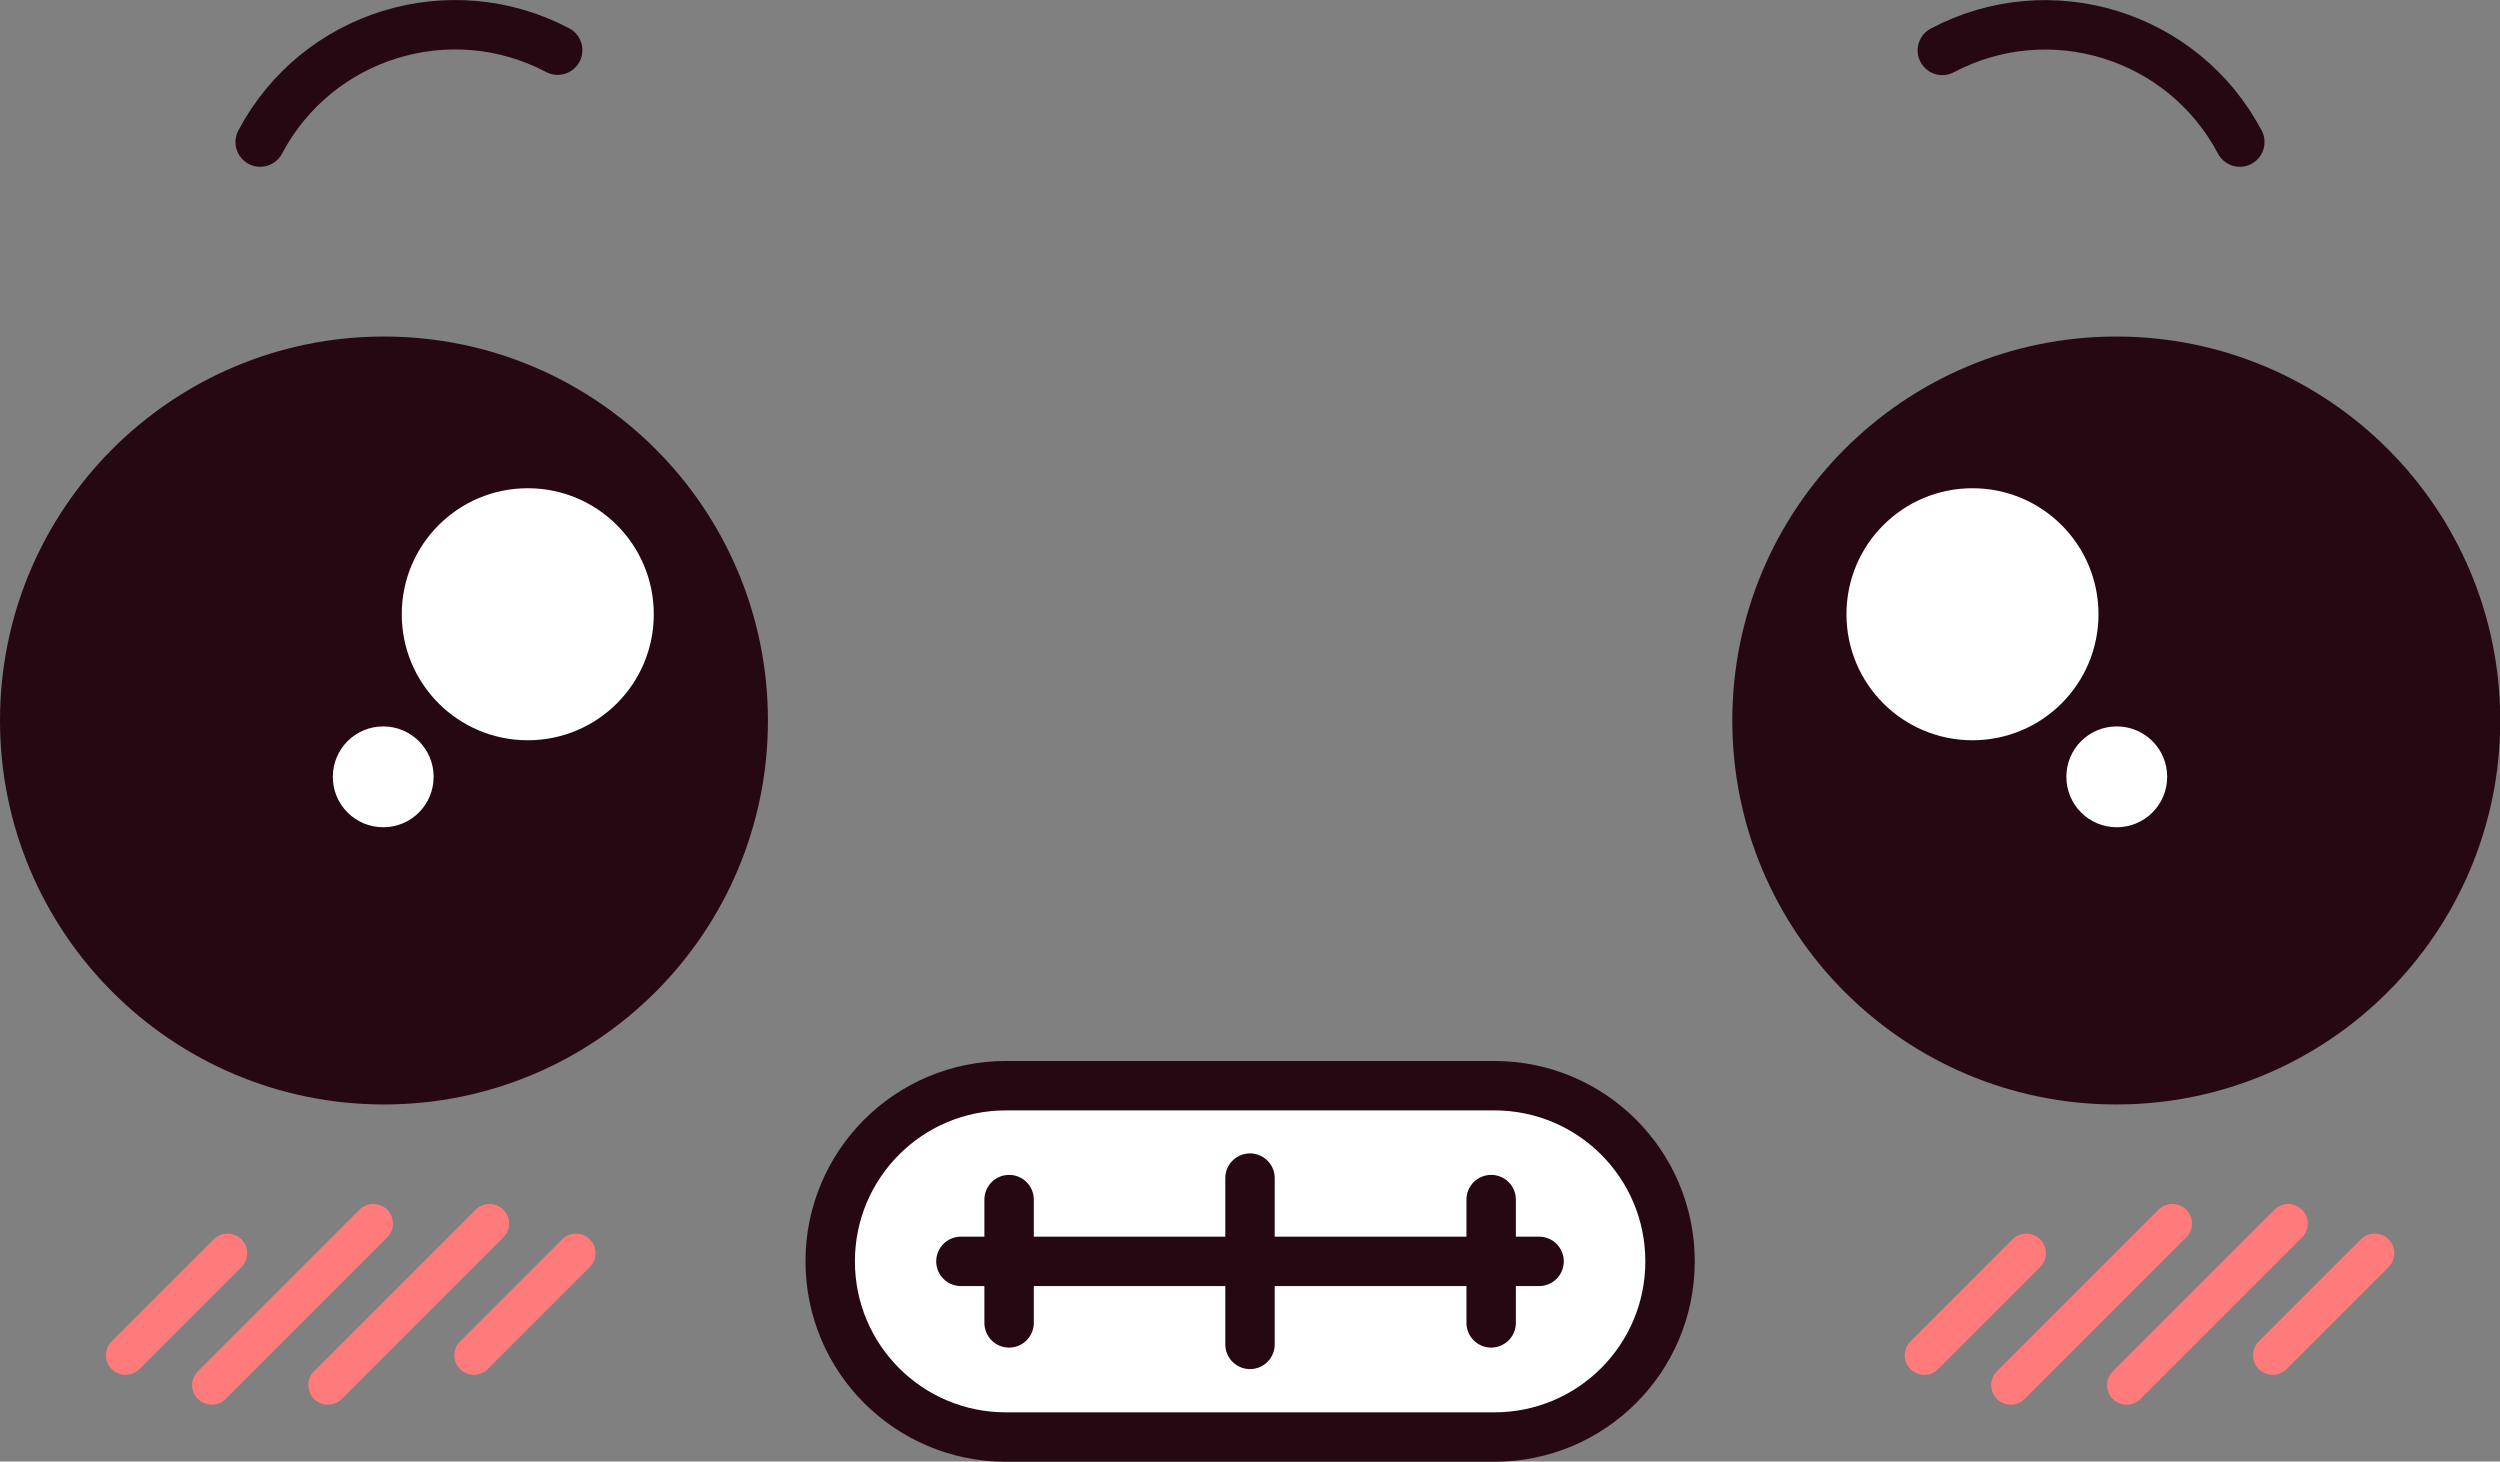 <?xml version="1.0" encoding="UTF-8"?><svg id="b" xmlns="http://www.w3.org/2000/svg" viewBox="0 0 101.18 59.15"><rect x="0" y="0" width="101.18" height="59.15" fill="#808080" stroke="none"/><g id="c"><path d="M77.88,55.64c-.2,0-.4-.08-.56-.23-.31-.31-.31-.81,0-1.12l4.13-4.13c.31-.31.81-.31,1.12,0,.31.31.31.81,0,1.12l-4.13,4.13c-.15.15-.36.23-.56.23Z" style="fill:#ff7b7b; stroke-width:0px;"/><path d="M91.98,55.64c-.2,0-.4-.08-.56-.23-.31-.31-.31-.81,0-1.12l4.13-4.13c.31-.31.81-.31,1.12,0s.31.81,0,1.12l-4.13,4.13c-.15.15-.36.23-.56.23Z" style="fill:#ff7b7b; stroke-width:0px;"/><path d="M81.38,56.85c-.2,0-.4-.08-.56-.23-.31-.31-.31-.81,0-1.12l6.54-6.54c.31-.31.81-.31,1.12,0s.31.81,0,1.12l-6.54,6.54c-.15.15-.36.23-.56.23Z" style="fill:#ff7b7b; stroke-width:0px;"/><path d="M86.07,56.85c-.2,0-.4-.08-.56-.23-.31-.31-.31-.81,0-1.12l6.54-6.54c.31-.31.81-.31,1.12,0,.31.31.31.81,0,1.12l-6.54,6.54c-.15.15-.36.23-.56.23Z" style="fill:#ff7b7b; stroke-width:0px;"/><path d="M5.08,55.64c-.2,0-.4-.08-.56-.23-.31-.31-.31-.81,0-1.12l4.13-4.13c.31-.31.81-.31,1.12,0s.31.81,0,1.12l-4.13,4.13c-.15.15-.36.23-.56.23Z" style="fill:#ff7b7b; stroke-width:0px;"/><path d="M19.18,55.64c-.2,0-.4-.08-.56-.23-.31-.31-.31-.81,0-1.12l4.13-4.13c.31-.31.81-.31,1.12,0,.31.31.31.81,0,1.12l-4.13,4.13c-.15.15-.36.23-.56.23Z" style="fill:#ff7b7b; stroke-width:0px;"/><path d="M8.57,56.85c-.2,0-.4-.08-.56-.23-.31-.31-.31-.81,0-1.12l6.54-6.54c.31-.31.81-.31,1.12,0,.31.31.31.81,0,1.12l-6.54,6.54c-.15.15-.36.23-.56.23Z" style="fill:#ff7b7b; stroke-width:0px;"/><path d="M13.27,56.85c-.2,0-.4-.08-.56-.23-.31-.31-.31-.81,0-1.12l6.54-6.54c.31-.31.81-.31,1.12,0,.31.31.31.81,0,1.12l-6.54,6.54c-.15.15-.36.23-.56.23Z" style="fill:#ff7b7b; stroke-width:0px;"/><path d="M30.08,29.16c0,8.03-6.51,14.54-14.54,14.54S1,37.19,1,29.16s6.51-14.54,14.54-14.54,14.54,6.51,14.54,14.54Z" style="fill:#260813; stroke:#260813; stroke-linecap:round; stroke-linejoin:round; stroke-width:2px;"/><path d="M26.46,24.86c0,2.82-2.28,5.1-5.1,5.1s-5.1-2.28-5.1-5.1,2.28-5.1,5.1-5.1,5.1,2.28,5.1,5.1Z" style="fill:#fff; stroke-width:0px;"/><path d="M17.55,31.44c0,1.13-.91,2.04-2.04,2.04s-2.04-.91-2.04-2.04.91-2.04,2.04-2.04,2.04.91,2.04,2.04Z" style="fill:#fff; stroke-width:0px;"/><path d="M71.11,29.16c0,8.03,6.51,14.54,14.54,14.54s14.54-6.51,14.54-14.54-6.51-14.54-14.54-14.54-14.54,6.51-14.54,14.54Z" style="fill:#260813; stroke:#260813; stroke-linecap:round; stroke-linejoin:round; stroke-width:2px;"/><path d="M74.73,24.86c0,2.82,2.28,5.1,5.1,5.1s5.1-2.28,5.1-5.1-2.28-5.1-5.1-5.1-5.1,2.28-5.1,5.1Z" style="fill:#fff; stroke-width:0px;"/><path d="M83.63,31.44c0,1.13.91,2.04,2.04,2.04s2.04-.91,2.04-2.04-.91-2.04-2.04-2.04-2.04.91-2.04,2.04Z" style="fill:#fff; stroke-width:0px;"/><path d="M90.65,5.75c-2.3-4.35-7.69-6.01-12.04-3.71" style="fill:none; stroke:#260813; stroke-linecap:round; stroke-linejoin:round; stroke-width:2px;"/><path d="M10.53,5.75C12.83,1.4,18.22-.26,22.57,2.03" style="fill:none; stroke:#260813; stroke-linecap:round; stroke-linejoin:round; stroke-width:2px;"/><path d="M67.59,51.05c0,3.93-3.18,7.11-7.11,7.11h-19.77c-3.93,0-7.11-3.18-7.11-7.11h0c0-3.93,3.18-7.11,7.11-7.11h19.77c3.93,0,7.11,3.18,7.11,7.11h0Z" style="fill:#fff; stroke:#260813; stroke-linecap:round; stroke-linejoin:round; stroke-width:2px;"/><line x1="38.89" y1="51.05" x2="62.29" y2="51.05" style="fill:none; stroke:#260813; stroke-linecap:round; stroke-linejoin:round; stroke-width:2px;"/><line x1="60.35" y1="48.55" x2="60.35" y2="53.54" style="fill:none; stroke:#260813; stroke-linecap:round; stroke-linejoin:round; stroke-width:2px;"/><line x1="40.84" y1="48.55" x2="40.84" y2="53.54" style="fill:none; stroke:#260813; stroke-linecap:round; stroke-linejoin:round; stroke-width:2px;"/><line x1="50.59" y1="47.68" x2="50.59" y2="54.41" style="fill:none; stroke:#260813; stroke-linecap:round; stroke-linejoin:round; stroke-width:2px;"/></g></svg>
